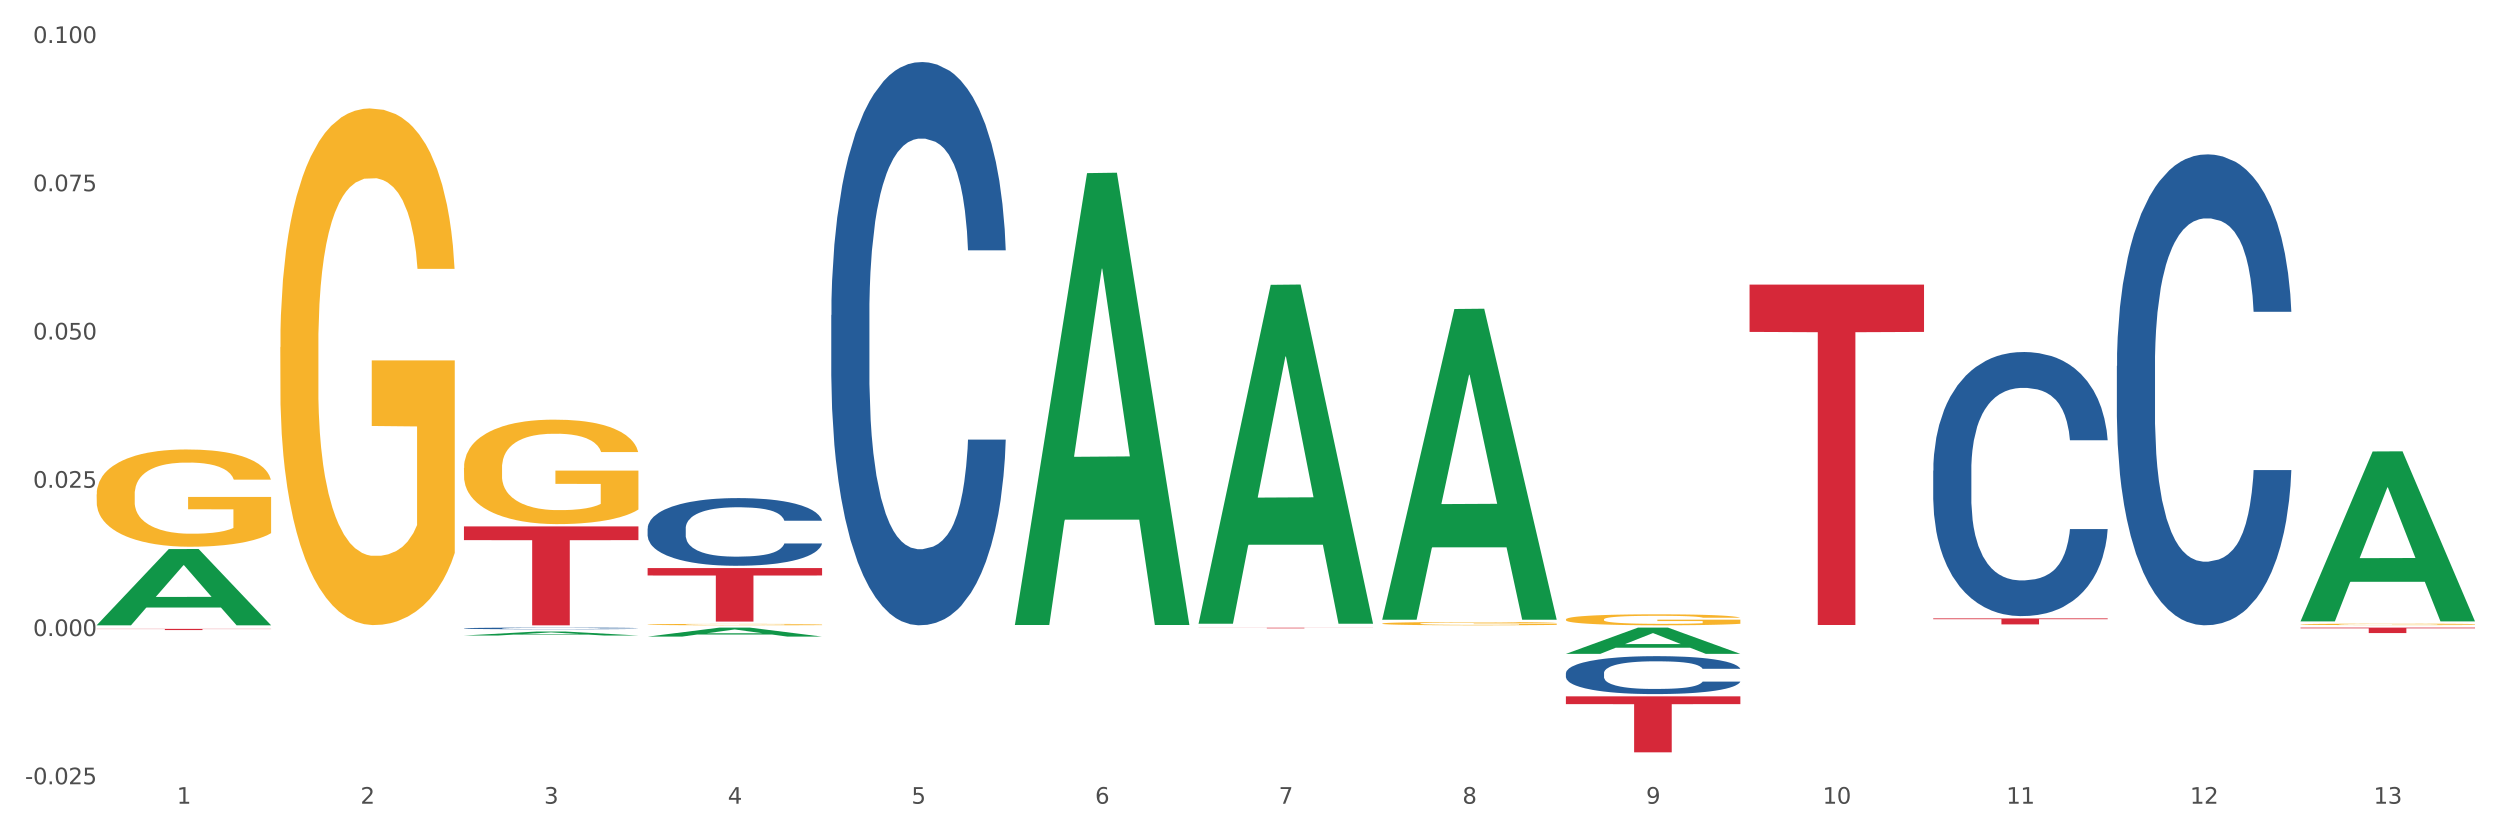 <?xml version="1.0" encoding="utf-8" standalone="no"?>
<!DOCTYPE svg PUBLIC "-//W3C//DTD SVG 1.1//EN"
  "http://www.w3.org/Graphics/SVG/1.1/DTD/svg11.dtd">
<svg xmlns:xlink="http://www.w3.org/1999/xlink" width="1080pt" height="360pt" viewBox="0 0 1080 360" xmlns="http://www.w3.org/2000/svg" version="1.1">
 <rect x="0" y="0" width="1080" height="360" fill="#333333" stroke="none"/>
 <defs>
  <style type="text/css">*{stroke-linejoin: round; stroke-linecap: butt}</style>
 </defs>
 <g id="figure_1">
  <g id="patch_1">
   <path d="M 0 360 
L 1080 360 
L 1080 0 
L 0 0 
z
" style="fill: #ffffff; stroke: #ffffff; stroke-linejoin: miter"/>
  </g>
  <g id="axes_1">
   <g id="matplotlib.axis_1">
    <g id="xtick_1">
     <g id="text_1">
      <!-- 1 -->
      <g style="fill: #4d4d4d" transform="translate(76.379 347.204) scale(0.096 -0.096)">
       <defs>
        <path id="DejaVuSans-31" d="M 794 531 
L 1825 531 
L 1825 4091 
L 703 3866 
L 703 4441 
L 1819 4666 
L 2450 4666 
L 2450 531 
L 3481 531 
L 3481 0 
L 794 0 
L 794 531 
z
" transform="scale(0.016)"/>
       </defs>
       <use xlink:href="#DejaVuSans-31"/>
      </g>
     </g>
    </g>
    <g id="xtick_2">
     <g id="text_2">
      <!-- 2 -->
      <g style="fill: #4d4d4d" transform="translate(155.719 347.204) scale(0.096 -0.096)">
       <defs>
        <path id="DejaVuSans-32" d="M 1228 531 
L 3431 531 
L 3431 0 
L 469 0 
L 469 531 
Q 828 903 1448 1529 
Q 2069 2156 2228 2338 
Q 2531 2678 2651 2914 
Q 2772 3150 2772 3378 
Q 2772 3750 2511 3984 
Q 2250 4219 1831 4219 
Q 1534 4219 1204 4116 
Q 875 4013 500 3803 
L 500 4441 
Q 881 4594 1212 4672 
Q 1544 4750 1819 4750 
Q 2544 4750 2975 4387 
Q 3406 4025 3406 3419 
Q 3406 3131 3298 2873 
Q 3191 2616 2906 2266 
Q 2828 2175 2409 1742 
Q 1991 1309 1228 531 
z
" transform="scale(0.016)"/>
       </defs>
       <use xlink:href="#DejaVuSans-32"/>
      </g>
     </g>
    </g>
    <g id="xtick_3">
     <g id="text_3">
      <!-- 3 -->
      <g style="fill: #4d4d4d" transform="translate(235.059 347.204) scale(0.096 -0.096)">
       <defs>
        <path id="DejaVuSans-33" d="M 2597 2516 
Q 3050 2419 3304 2112 
Q 3559 1806 3559 1356 
Q 3559 666 3084 287 
Q 2609 -91 1734 -91 
Q 1441 -91 1130 -33 
Q 819 25 488 141 
L 488 750 
Q 750 597 1062 519 
Q 1375 441 1716 441 
Q 2309 441 2620 675 
Q 2931 909 2931 1356 
Q 2931 1769 2642 2001 
Q 2353 2234 1838 2234 
L 1294 2234 
L 1294 2753 
L 1863 2753 
Q 2328 2753 2575 2939 
Q 2822 3125 2822 3475 
Q 2822 3834 2567 4026 
Q 2313 4219 1838 4219 
Q 1578 4219 1281 4162 
Q 984 4106 628 3988 
L 628 4550 
Q 988 4650 1302 4700 
Q 1616 4750 1894 4750 
Q 2613 4750 3031 4423 
Q 3450 4097 3450 3541 
Q 3450 3153 3228 2886 
Q 3006 2619 2597 2516 
z
" transform="scale(0.016)"/>
       </defs>
       <use xlink:href="#DejaVuSans-33"/>
      </g>
     </g>
    </g>
    <g id="xtick_4">
     <g id="text_4">
      <!-- 4 -->
      <g style="fill: #4d4d4d" transform="translate(314.399 347.204) scale(0.096 -0.096)">
       <defs>
        <path id="DejaVuSans-34" d="M 2419 4116 
L 825 1625 
L 2419 1625 
L 2419 4116 
z
M 2253 4666 
L 3047 4666 
L 3047 1625 
L 3713 1625 
L 3713 1100 
L 3047 1100 
L 3047 0 
L 2419 0 
L 2419 1100 
L 313 1100 
L 313 1709 
L 2253 4666 
z
" transform="scale(0.016)"/>
       </defs>
       <use xlink:href="#DejaVuSans-34"/>
      </g>
     </g>
    </g>
    <g id="xtick_5">
     <g id="text_5">
      <!-- 5 -->
      <g style="fill: #4d4d4d" transform="translate(393.739 347.204) scale(0.096 -0.096)">
       <defs>
        <path id="DejaVuSans-35" d="M 691 4666 
L 3169 4666 
L 3169 4134 
L 1269 4134 
L 1269 2991 
Q 1406 3038 1543 3061 
Q 1681 3084 1819 3084 
Q 2600 3084 3056 2656 
Q 3513 2228 3513 1497 
Q 3513 744 3044 326 
Q 2575 -91 1722 -91 
Q 1428 -91 1123 -41 
Q 819 9 494 109 
L 494 744 
Q 775 591 1075 516 
Q 1375 441 1709 441 
Q 2250 441 2565 725 
Q 2881 1009 2881 1497 
Q 2881 1984 2565 2268 
Q 2250 2553 1709 2553 
Q 1456 2553 1204 2497 
Q 953 2441 691 2322 
L 691 4666 
z
" transform="scale(0.016)"/>
       </defs>
       <use xlink:href="#DejaVuSans-35"/>
      </g>
     </g>
    </g>
    <g id="xtick_6">
     <g id="text_6">
      <!-- 6 -->
      <g style="fill: #4d4d4d" transform="translate(473.079 347.204) scale(0.096 -0.096)">
       <defs>
        <path id="DejaVuSans-36" d="M 2113 2584 
Q 1688 2584 1439 2293 
Q 1191 2003 1191 1497 
Q 1191 994 1439 701 
Q 1688 409 2113 409 
Q 2538 409 2786 701 
Q 3034 994 3034 1497 
Q 3034 2003 2786 2293 
Q 2538 2584 2113 2584 
z
M 3366 4563 
L 3366 3988 
Q 3128 4100 2886 4159 
Q 2644 4219 2406 4219 
Q 1781 4219 1451 3797 
Q 1122 3375 1075 2522 
Q 1259 2794 1537 2939 
Q 1816 3084 2150 3084 
Q 2853 3084 3261 2657 
Q 3669 2231 3669 1497 
Q 3669 778 3244 343 
Q 2819 -91 2113 -91 
Q 1303 -91 875 529 
Q 447 1150 447 2328 
Q 447 3434 972 4092 
Q 1497 4750 2381 4750 
Q 2619 4750 2861 4703 
Q 3103 4656 3366 4563 
z
" transform="scale(0.016)"/>
       </defs>
       <use xlink:href="#DejaVuSans-36"/>
      </g>
     </g>
    </g>
    <g id="xtick_7">
     <g id="text_7">
      <!-- 7 -->
      <g style="fill: #4d4d4d" transform="translate(552.419 347.204) scale(0.096 -0.096)">
       <defs>
        <path id="DejaVuSans-37" d="M 525 4666 
L 3525 4666 
L 3525 4397 
L 1831 0 
L 1172 0 
L 2766 4134 
L 525 4134 
L 525 4666 
z
" transform="scale(0.016)"/>
       </defs>
       <use xlink:href="#DejaVuSans-37"/>
      </g>
     </g>
    </g>
    <g id="xtick_8">
     <g id="text_8">
      <!-- 8 -->
      <g style="fill: #4d4d4d" transform="translate(631.759 347.204) scale(0.096 -0.096)">
       <defs>
        <path id="DejaVuSans-38" d="M 2034 2216 
Q 1584 2216 1326 1975 
Q 1069 1734 1069 1313 
Q 1069 891 1326 650 
Q 1584 409 2034 409 
Q 2484 409 2743 651 
Q 3003 894 3003 1313 
Q 3003 1734 2745 1975 
Q 2488 2216 2034 2216 
z
M 1403 2484 
Q 997 2584 770 2862 
Q 544 3141 544 3541 
Q 544 4100 942 4425 
Q 1341 4750 2034 4750 
Q 2731 4750 3128 4425 
Q 3525 4100 3525 3541 
Q 3525 3141 3298 2862 
Q 3072 2584 2669 2484 
Q 3125 2378 3379 2068 
Q 3634 1759 3634 1313 
Q 3634 634 3220 271 
Q 2806 -91 2034 -91 
Q 1263 -91 848 271 
Q 434 634 434 1313 
Q 434 1759 690 2068 
Q 947 2378 1403 2484 
z
M 1172 3481 
Q 1172 3119 1398 2916 
Q 1625 2713 2034 2713 
Q 2441 2713 2670 2916 
Q 2900 3119 2900 3481 
Q 2900 3844 2670 4047 
Q 2441 4250 2034 4250 
Q 1625 4250 1398 4047 
Q 1172 3844 1172 3481 
z
" transform="scale(0.016)"/>
       </defs>
       <use xlink:href="#DejaVuSans-38"/>
      </g>
     </g>
    </g>
    <g id="xtick_9">
     <g id="text_9">
      <!-- 9 -->
      <g style="fill: #4d4d4d" transform="translate(711.099 347.204) scale(0.096 -0.096)">
       <defs>
        <path id="DejaVuSans-39" d="M 703 97 
L 703 672 
Q 941 559 1184 500 
Q 1428 441 1663 441 
Q 2288 441 2617 861 
Q 2947 1281 2994 2138 
Q 2813 1869 2534 1725 
Q 2256 1581 1919 1581 
Q 1219 1581 811 2004 
Q 403 2428 403 3163 
Q 403 3881 828 4315 
Q 1253 4750 1959 4750 
Q 2769 4750 3195 4129 
Q 3622 3509 3622 2328 
Q 3622 1225 3098 567 
Q 2575 -91 1691 -91 
Q 1453 -91 1209 -44 
Q 966 3 703 97 
z
M 1959 2075 
Q 2384 2075 2632 2365 
Q 2881 2656 2881 3163 
Q 2881 3666 2632 3958 
Q 2384 4250 1959 4250 
Q 1534 4250 1286 3958 
Q 1038 3666 1038 3163 
Q 1038 2656 1286 2365 
Q 1534 2075 1959 2075 
z
" transform="scale(0.016)"/>
       </defs>
       <use xlink:href="#DejaVuSans-39"/>
      </g>
     </g>
    </g>
    <g id="xtick_10">
     <g id="text_10">
      <!-- 10 -->
      <g style="fill: #4d4d4d" transform="translate(787.385 347.204) scale(0.096 -0.096)">
       <defs>
        <path id="DejaVuSans-30" d="M 2034 4250 
Q 1547 4250 1301 3770 
Q 1056 3291 1056 2328 
Q 1056 1369 1301 889 
Q 1547 409 2034 409 
Q 2525 409 2770 889 
Q 3016 1369 3016 2328 
Q 3016 3291 2770 3770 
Q 2525 4250 2034 4250 
z
M 2034 4750 
Q 2819 4750 3233 4129 
Q 3647 3509 3647 2328 
Q 3647 1150 3233 529 
Q 2819 -91 2034 -91 
Q 1250 -91 836 529 
Q 422 1150 422 2328 
Q 422 3509 836 4129 
Q 1250 4750 2034 4750 
z
" transform="scale(0.016)"/>
       </defs>
       <use xlink:href="#DejaVuSans-31"/>
       <use xlink:href="#DejaVuSans-30" transform="translate(63.623 0)"/>
      </g>
     </g>
    </g>
    <g id="xtick_11">
     <g id="text_11">
      <!-- 11 -->
      <g style="fill: #4d4d4d" transform="translate(866.725 347.204) scale(0.096 -0.096)">
       <use xlink:href="#DejaVuSans-31"/>
       <use xlink:href="#DejaVuSans-31" transform="translate(63.623 0)"/>
      </g>
     </g>
    </g>
    <g id="xtick_12">
     <g id="text_12">
      <!-- 12 -->
      <g style="fill: #4d4d4d" transform="translate(946.065 347.204) scale(0.096 -0.096)">
       <use xlink:href="#DejaVuSans-31"/>
       <use xlink:href="#DejaVuSans-32" transform="translate(63.623 0)"/>
      </g>
     </g>
    </g>
    <g id="xtick_13">
     <g id="text_13">
      <!-- 13 -->
      <g style="fill: #4d4d4d" transform="translate(1025.405 347.204) scale(0.096 -0.096)">
       <use xlink:href="#DejaVuSans-31"/>
       <use xlink:href="#DejaVuSans-33" transform="translate(63.623 0)"/>
      </g>
     </g>
    </g>
    <g id="xtick_14"/>
    <g id="xtick_15"/>
    <g id="xtick_16"/>
    <g id="xtick_17"/>
    <g id="xtick_18"/>
    <g id="xtick_19"/>
    <g id="xtick_20"/>
    <g id="xtick_21"/>
    <g id="xtick_22"/>
    <g id="xtick_23"/>
    <g id="xtick_24"/>
    <g id="xtick_25"/>
   </g>
   <g id="matplotlib.axis_2">
    <g id="ytick_1">
     <g id="text_14">
      <!-- -0.025 -->
      <g style="fill: #4d4d4d" transform="translate(10.8 338.808) scale(0.096 -0.096)">
       <defs>
        <path id="DejaVuSans-2d" d="M 313 2009 
L 1997 2009 
L 1997 1497 
L 313 1497 
L 313 2009 
z
" transform="scale(0.016)"/>
        <path id="DejaVuSans-2e" d="M 684 794 
L 1344 794 
L 1344 0 
L 684 0 
L 684 794 
z
" transform="scale(0.016)"/>
       </defs>
       <use xlink:href="#DejaVuSans-2d"/>
       <use xlink:href="#DejaVuSans-30" transform="translate(36.084 0)"/>
       <use xlink:href="#DejaVuSans-2e" transform="translate(99.707 0)"/>
       <use xlink:href="#DejaVuSans-30" transform="translate(131.494 0)"/>
       <use xlink:href="#DejaVuSans-32" transform="translate(195.117 0)"/>
       <use xlink:href="#DejaVuSans-35" transform="translate(258.74 0)"/>
      </g>
     </g>
    </g>
    <g id="ytick_2">
     <g id="text_15">
      <!-- 0.000 -->
      <g style="fill: #4d4d4d" transform="translate(14.264 274.759) scale(0.096 -0.096)">
       <use xlink:href="#DejaVuSans-30"/>
       <use xlink:href="#DejaVuSans-2e" transform="translate(63.623 0)"/>
       <use xlink:href="#DejaVuSans-30" transform="translate(95.41 0)"/>
       <use xlink:href="#DejaVuSans-30" transform="translate(159.033 0)"/>
       <use xlink:href="#DejaVuSans-30" transform="translate(222.656 0)"/>
      </g>
     </g>
    </g>
    <g id="ytick_3">
     <g id="text_16">
      <!-- 0.025 -->
      <g style="fill: #4d4d4d" transform="translate(14.264 210.711) scale(0.096 -0.096)">
       <use xlink:href="#DejaVuSans-30"/>
       <use xlink:href="#DejaVuSans-2e" transform="translate(63.623 0)"/>
       <use xlink:href="#DejaVuSans-30" transform="translate(95.41 0)"/>
       <use xlink:href="#DejaVuSans-32" transform="translate(159.033 0)"/>
       <use xlink:href="#DejaVuSans-35" transform="translate(222.656 0)"/>
      </g>
     </g>
    </g>
    <g id="ytick_4">
     <g id="text_17">
      <!-- 0.050 -->
      <g style="fill: #4d4d4d" transform="translate(14.264 146.662) scale(0.096 -0.096)">
       <use xlink:href="#DejaVuSans-30"/>
       <use xlink:href="#DejaVuSans-2e" transform="translate(63.623 0)"/>
       <use xlink:href="#DejaVuSans-30" transform="translate(95.41 0)"/>
       <use xlink:href="#DejaVuSans-35" transform="translate(159.033 0)"/>
       <use xlink:href="#DejaVuSans-30" transform="translate(222.656 0)"/>
      </g>
     </g>
    </g>
    <g id="ytick_5">
     <g id="text_18">
      <!-- 0.075 -->
      <g style="fill: #4d4d4d" transform="translate(14.264 82.613) scale(0.096 -0.096)">
       <use xlink:href="#DejaVuSans-30"/>
       <use xlink:href="#DejaVuSans-2e" transform="translate(63.623 0)"/>
       <use xlink:href="#DejaVuSans-30" transform="translate(95.41 0)"/>
       <use xlink:href="#DejaVuSans-37" transform="translate(159.033 0)"/>
       <use xlink:href="#DejaVuSans-35" transform="translate(222.656 0)"/>
      </g>
     </g>
    </g>
    <g id="ytick_6">
     <g id="text_19">
      <!-- 0.100 -->
      <g style="fill: #4d4d4d" transform="translate(14.264 18.564) scale(0.096 -0.096)">
       <use xlink:href="#DejaVuSans-30"/>
       <use xlink:href="#DejaVuSans-2e" transform="translate(63.623 0)"/>
       <use xlink:href="#DejaVuSans-31" transform="translate(95.41 0)"/>
       <use xlink:href="#DejaVuSans-30" transform="translate(159.033 0)"/>
       <use xlink:href="#DejaVuSans-30" transform="translate(222.656 0)"/>
      </g>
     </g>
    </g>
    <g id="ytick_7"/>
    <g id="ytick_8"/>
    <g id="ytick_9"/>
    <g id="ytick_10"/>
    <g id="ytick_11"/>
   </g>
   <g id="PolyCollection_1">
    <path d="M 41.746 270.073 
L 41.824 270.042 
L 72.906 237.201 
L 85.805 237.17 
L 117.12 270.135 
L 102.2 270.135 
L 95.44 262.459 
L 63.348 262.459 
L 63.115 262.582 
L 56.588 270.135 
L 41.746 270.135 
L 41.746 270.073 
L 67.389 257.878 
L 91.399 257.847 
L 79.511 244.196 
L 79.355 244.134 
L 79.2 244.227 
L 67.311 257.847 
L 67.389 257.878 
L 41.746 270.073 
z
" clip-path="url(#pa55769b613)" style="fill: #109648"/>
    <path d="M 359.107 136.133 
L 359.196 135.911 
L 359.196 129.688 
L 359.463 121.244 
L 360.443 105.688 
L 361.69 93.91 
L 363.829 80.132 
L 364.987 74.354 
L 366.501 67.91 
L 369.62 57.465 
L 373.183 48.576 
L 375.678 43.687 
L 377.549 40.576 
L 381.736 35.02 
L 384.142 32.576 
L 386.637 30.576 
L 388.775 29.242 
L 392.339 27.687 
L 395.189 27.02 
L 398.486 26.798 
L 401.248 27.02 
L 404.901 27.909 
L 410.246 30.576 
L 412.295 32.131 
L 415.057 34.798 
L 417.908 38.354 
L 420.225 41.909 
L 422.898 47.02 
L 425.659 53.687 
L 428.332 62.132 
L 430.203 69.91 
L 431.718 78.132 
L 433.054 88.132 
L 434.034 99.021 
L 434.48 108.132 
L 418.176 108.132 
L 417.73 99.91 
L 416.839 91.021 
L 415.948 85.021 
L 414.968 80.132 
L 413.454 74.576 
L 412.117 71.021 
L 409.89 66.798 
L 407.841 64.132 
L 406.148 62.576 
L 404.099 61.243 
L 399.733 59.909 
L 396.615 59.909 
L 394.655 60.354 
L 392.249 61.465 
L 390.2 63.021 
L 387.795 65.687 
L 385.924 68.576 
L 384.053 72.354 
L 382.984 75.021 
L 381.38 79.91 
L 380.311 83.91 
L 378.885 90.799 
L 378.084 95.688 
L 376.658 108.355 
L 376.034 117.688 
L 375.767 124.133 
L 375.589 131.244 
L 375.589 165.911 
L 376.123 181.467 
L 376.569 188.134 
L 377.282 195.689 
L 378.618 205.467 
L 380.578 215.023 
L 382.627 221.912 
L 384.32 226.134 
L 385.924 229.245 
L 387.527 231.69 
L 389.488 233.912 
L 391.091 235.246 
L 393.497 236.579 
L 396.348 237.246 
L 398.575 237.246 
L 403.119 236.134 
L 405.168 235.023 
L 407.128 233.468 
L 409.266 231.023 
L 410.959 228.357 
L 411.939 226.357 
L 413.543 222.134 
L 414.79 217.69 
L 415.859 212.579 
L 416.572 208.134 
L 417.374 201.467 
L 417.997 193.912 
L 418.176 189.911 
L 434.48 189.911 
L 434.123 197.912 
L 433.5 205.69 
L 432.252 216.134 
L 431.272 222.134 
L 429.758 229.468 
L 428.154 235.69 
L 425.927 242.579 
L 423.878 247.69 
L 421.739 252.135 
L 419.423 256.135 
L 415.236 261.69 
L 413.721 263.246 
L 410.514 265.913 
L 408.019 267.468 
L 404.366 269.024 
L 400.624 269.913 
L 396.704 270.135 
L 393.229 269.691 
L 389.398 268.357 
L 386.993 267.024 
L 384.32 265.024 
L 381.202 261.913 
L 378.262 258.135 
L 375.5 253.69 
L 372.916 248.579 
L 370.511 242.801 
L 367.392 233.246 
L 365.076 223.912 
L 363.383 215.245 
L 362.225 207.912 
L 361.067 198.578 
L 360.443 192.134 
L 359.463 176.578 
L 359.107 162.133 
L 359.107 136.133 
z
" clip-path="url(#pa55769b613)" style="fill: #255c99"/>
    <path d="M 676.467 290.821 
L 676.556 290.806 
L 676.556 290.387 
L 676.823 289.818 
L 677.803 288.77 
L 679.051 287.977 
L 681.189 287.049 
L 682.347 286.659 
L 683.862 286.225 
L 686.98 285.522 
L 690.544 284.923 
L 693.038 284.594 
L 694.909 284.384 
L 699.097 284.01 
L 701.502 283.845 
L 703.997 283.71 
L 706.135 283.621 
L 709.699 283.516 
L 712.55 283.471 
L 715.846 283.456 
L 718.608 283.471 
L 722.261 283.531 
L 727.606 283.71 
L 729.656 283.815 
L 732.417 283.995 
L 735.268 284.234 
L 737.585 284.474 
L 740.258 284.818 
L 743.02 285.267 
L 745.692 285.836 
L 747.563 286.36 
L 749.078 286.914 
L 750.414 287.587 
L 751.394 288.321 
L 751.84 288.935 
L 735.536 288.935 
L 735.09 288.381 
L 734.199 287.782 
L 733.308 287.378 
L 732.328 287.049 
L 730.814 286.674 
L 729.477 286.435 
L 727.25 286.15 
L 725.201 285.971 
L 723.508 285.866 
L 721.459 285.776 
L 717.093 285.686 
L 713.975 285.686 
L 712.015 285.716 
L 709.61 285.791 
L 707.56 285.896 
L 705.155 286.076 
L 703.284 286.27 
L 701.413 286.525 
L 700.344 286.704 
L 698.74 287.034 
L 697.671 287.303 
L 696.246 287.767 
L 695.444 288.096 
L 694.018 288.95 
L 693.395 289.578 
L 693.127 290.012 
L 692.949 290.492 
L 692.949 292.827 
L 693.484 293.875 
L 693.929 294.324 
L 694.642 294.833 
L 695.978 295.491 
L 697.938 296.135 
L 699.987 296.599 
L 701.68 296.883 
L 703.284 297.093 
L 704.888 297.258 
L 706.848 297.407 
L 708.451 297.497 
L 710.857 297.587 
L 713.708 297.632 
L 715.935 297.632 
L 720.479 297.557 
L 722.528 297.482 
L 724.488 297.377 
L 726.626 297.213 
L 728.319 297.033 
L 729.299 296.898 
L 730.903 296.614 
L 732.15 296.315 
L 733.219 295.97 
L 733.932 295.671 
L 734.734 295.222 
L 735.358 294.713 
L 735.536 294.443 
L 751.84 294.443 
L 751.483 294.982 
L 750.86 295.506 
L 749.613 296.21 
L 748.632 296.614 
L 747.118 297.108 
L 745.514 297.527 
L 743.287 297.991 
L 741.238 298.335 
L 739.099 298.635 
L 736.783 298.904 
L 732.596 299.279 
L 731.081 299.383 
L 727.874 299.563 
L 725.379 299.668 
L 721.726 299.773 
L 717.984 299.832 
L 714.064 299.847 
L 710.59 299.817 
L 706.759 299.728 
L 704.353 299.638 
L 701.68 299.503 
L 698.562 299.294 
L 695.622 299.039 
L 692.86 298.74 
L 690.276 298.395 
L 687.871 298.006 
L 684.752 297.362 
L 682.436 296.734 
L 680.743 296.15 
L 679.585 295.656 
L 678.427 295.027 
L 677.803 294.593 
L 676.823 293.545 
L 676.467 292.572 
L 676.467 290.821 
z
" clip-path="url(#pa55769b613)" style="fill: #255c99"/>
    <path d="M 835.147 203.332 
L 835.236 203.228 
L 835.236 200.31 
L 835.503 196.351 
L 836.483 189.057 
L 837.731 183.535 
L 839.869 177.075 
L 841.027 174.366 
L 842.542 171.344 
L 845.66 166.447 
L 849.224 162.279 
L 851.718 159.987 
L 853.589 158.528 
L 857.777 155.923 
L 860.182 154.777 
L 862.677 153.839 
L 864.815 153.214 
L 868.379 152.485 
L 871.23 152.172 
L 874.526 152.068 
L 877.288 152.172 
L 880.941 152.589 
L 886.287 153.839 
L 888.336 154.569 
L 891.098 155.819 
L 893.949 157.486 
L 896.265 159.153 
L 898.938 161.55 
L 901.7 164.675 
L 904.372 168.635 
L 906.243 172.282 
L 907.758 176.137 
L 909.094 180.826 
L 910.074 185.931 
L 910.52 190.203 
L 894.216 190.203 
L 893.77 186.348 
L 892.879 182.18 
L 891.988 179.367 
L 891.008 177.075 
L 889.494 174.47 
L 888.157 172.803 
L 885.93 170.823 
L 883.881 169.573 
L 882.188 168.843 
L 880.139 168.218 
L 875.773 167.593 
L 872.655 167.593 
L 870.695 167.801 
L 868.29 168.322 
L 866.24 169.052 
L 863.835 170.302 
L 861.964 171.657 
L 860.093 173.428 
L 859.024 174.678 
L 857.42 176.971 
L 856.351 178.846 
L 854.926 182.076 
L 854.124 184.368 
L 852.698 190.308 
L 852.075 194.684 
L 851.807 197.705 
L 851.629 201.04 
L 851.629 217.294 
L 852.164 224.588 
L 852.609 227.714 
L 853.322 231.256 
L 854.658 235.841 
L 856.618 240.321 
L 858.668 243.551 
L 860.36 245.531 
L 861.964 246.99 
L 863.568 248.136 
L 865.528 249.178 
L 867.131 249.803 
L 869.537 250.428 
L 872.388 250.741 
L 874.615 250.741 
L 879.159 250.22 
L 881.208 249.699 
L 883.168 248.969 
L 885.306 247.823 
L 886.999 246.573 
L 887.979 245.635 
L 889.583 243.655 
L 890.83 241.572 
L 891.899 239.175 
L 892.612 237.091 
L 893.414 233.965 
L 894.038 230.423 
L 894.216 228.547 
L 910.52 228.547 
L 910.164 232.298 
L 909.54 235.945 
L 908.293 240.842 
L 907.313 243.655 
L 905.798 247.094 
L 904.194 250.011 
L 901.967 253.241 
L 899.918 255.638 
L 897.78 257.722 
L 895.463 259.597 
L 891.276 262.202 
L 889.761 262.932 
L 886.554 264.182 
L 884.059 264.911 
L 880.406 265.641 
L 876.664 266.057 
L 872.744 266.162 
L 869.27 265.953 
L 865.439 265.328 
L 863.033 264.703 
L 860.36 263.765 
L 857.242 262.306 
L 854.302 260.535 
L 851.54 258.451 
L 848.956 256.055 
L 846.551 253.346 
L 843.433 248.865 
L 841.116 244.489 
L 839.423 240.425 
L 838.265 236.987 
L 837.107 232.611 
L 836.483 229.589 
L 835.503 222.295 
L 835.147 215.523 
L 835.147 203.332 
z
" clip-path="url(#pa55769b613)" style="fill: #255c99"/>
    <path d="M 914.487 158.098 
L 914.576 157.912 
L 914.576 152.709 
L 914.843 145.649 
L 915.823 132.643 
L 917.071 122.796 
L 919.209 111.276 
L 920.367 106.445 
L 921.882 101.057 
L 925 92.324 
L 928.564 84.892 
L 931.058 80.805 
L 932.929 78.204 
L 937.117 73.559 
L 939.522 71.515 
L 942.017 69.843 
L 944.155 68.728 
L 947.719 67.427 
L 950.57 66.87 
L 953.866 66.684 
L 956.628 66.87 
L 960.281 67.613 
L 965.627 69.843 
L 967.676 71.143 
L 970.438 73.373 
L 973.289 76.346 
L 975.605 79.318 
L 978.278 83.592 
L 981.04 89.166 
L 983.713 96.226 
L 985.583 102.729 
L 987.098 109.604 
L 988.434 117.965 
L 989.414 127.069 
L 989.86 134.687 
L 973.556 134.687 
L 973.11 127.812 
L 972.219 120.38 
L 971.329 115.364 
L 970.349 111.276 
L 968.834 106.631 
L 967.498 103.658 
L 965.27 100.128 
L 963.221 97.898 
L 961.528 96.598 
L 959.479 95.483 
L 955.114 94.368 
L 951.995 94.368 
L 950.035 94.74 
L 947.63 95.669 
L 945.581 96.969 
L 943.175 99.199 
L 941.304 101.614 
L 939.433 104.773 
L 938.364 107.003 
L 936.76 111.09 
L 935.691 114.435 
L 934.266 120.194 
L 933.464 124.282 
L 932.038 134.873 
L 931.415 142.676 
L 931.147 148.064 
L 930.969 154.01 
L 930.969 182.995 
L 931.504 196.001 
L 931.949 201.575 
L 932.662 207.892 
L 933.998 216.067 
L 935.958 224.057 
L 938.008 229.816 
L 939.7 233.347 
L 941.304 235.948 
L 942.908 237.992 
L 944.868 239.85 
L 946.471 240.964 
L 948.877 242.079 
L 951.728 242.637 
L 953.955 242.637 
L 958.499 241.708 
L 960.548 240.779 
L 962.508 239.478 
L 964.647 237.434 
L 966.339 235.205 
L 967.319 233.532 
L 968.923 230.002 
L 970.17 226.286 
L 971.239 222.013 
L 971.952 218.297 
L 972.754 212.723 
L 973.378 206.406 
L 973.556 203.061 
L 989.86 203.061 
L 989.504 209.75 
L 988.88 216.253 
L 987.633 224.986 
L 986.653 230.002 
L 985.138 236.134 
L 983.534 241.336 
L 981.307 247.096 
L 979.258 251.369 
L 977.12 255.085 
L 974.803 258.43 
L 970.616 263.075 
L 969.101 264.375 
L 965.894 266.605 
L 963.399 267.905 
L 959.746 269.206 
L 956.004 269.949 
L 952.084 270.135 
L 948.61 269.763 
L 944.779 268.649 
L 942.373 267.534 
L 939.7 265.862 
L 936.582 263.26 
L 933.642 260.102 
L 930.88 256.386 
L 928.296 252.112 
L 925.891 247.282 
L 922.773 239.292 
L 920.456 231.489 
L 918.763 224.242 
L 917.605 218.111 
L 916.447 210.307 
L 915.823 204.919 
L 914.843 191.913 
L 914.487 179.836 
L 914.487 158.098 
z
" clip-path="url(#pa55769b613)" style="fill: #255c99"/>
    <path d="M 41.746 213.589 
L 41.835 213.551 
L 41.835 212.169 
L 42.013 210.98 
L 42.903 208.101 
L 44.238 205.722 
L 45.217 204.456 
L 46.196 203.419 
L 47.353 202.383 
L 48.777 201.309 
L 51.357 199.735 
L 52.959 198.929 
L 54.917 198.085 
L 58.476 196.857 
L 61.057 196.166 
L 63.727 195.591 
L 68.087 194.9 
L 70.935 194.593 
L 73.96 194.363 
L 77.609 194.209 
L 80.367 194.171 
L 86.419 194.286 
L 91.58 194.631 
L 94.072 194.9 
L 97.275 195.361 
L 98.966 195.668 
L 101.725 196.282 
L 104.572 197.087 
L 106.53 197.778 
L 109.467 199.083 
L 111.691 200.388 
L 113.738 202 
L 114.806 203.112 
L 115.607 204.149 
L 116.319 205.338 
L 117.031 207.219 
L 101.013 207.219 
L 100.39 205.876 
L 99.411 204.609 
L 97.987 203.381 
L 96.741 202.614 
L 94.606 201.654 
L 92.648 201.04 
L 90.601 200.58 
L 88.109 200.196 
L 86.152 200.004 
L 83.393 199.851 
L 77.965 199.889 
L 74.316 200.196 
L 71.825 200.58 
L 70.223 200.925 
L 68.799 201.309 
L 67.197 201.846 
L 65.328 202.652 
L 63.994 203.381 
L 62.659 204.302 
L 61.591 205.223 
L 60.612 206.298 
L 59.811 207.449 
L 59.188 208.639 
L 58.654 210.097 
L 58.209 212.515 
L 58.209 217.772 
L 58.387 218.962 
L 58.832 220.535 
L 59.366 221.725 
L 60.256 223.145 
L 61.057 224.104 
L 62.57 225.486 
L 64.261 226.637 
L 65.595 227.366 
L 66.93 227.98 
L 69.244 228.824 
L 71.825 229.515 
L 74.049 229.937 
L 77.075 230.321 
L 79.122 230.475 
L 80.901 230.551 
L 85.262 230.551 
L 88.376 230.436 
L 91.847 230.168 
L 94.517 229.822 
L 96.741 229.4 
L 99.233 228.709 
L 100.835 228.057 
L 100.835 220.036 
L 81.257 219.998 
L 81.257 214.664 
L 117.12 214.664 
L 117.12 230.321 
L 115.607 231.127 
L 113.916 231.856 
L 112.136 232.509 
L 109.467 233.314 
L 106.263 234.082 
L 103.415 234.619 
L 100.39 235.08 
L 96.83 235.502 
L 92.203 235.886 
L 89.355 236.039 
L 85.796 236.154 
L 81.613 236.193 
L 77.965 236.116 
L 74.405 235.924 
L 70.668 235.579 
L 67.019 235.08 
L 64.261 234.581 
L 61.502 233.967 
L 58.565 233.161 
L 56.252 232.393 
L 54.472 231.703 
L 52.514 230.82 
L 50.378 229.669 
L 48.777 228.633 
L 47.353 227.558 
L 45.84 226.177 
L 44.772 224.987 
L 43.704 223.49 
L 43.081 222.377 
L 42.369 220.65 
L 41.835 218.233 
L 41.746 213.589 
z
" clip-path="url(#pa55769b613)" style="fill: #f7b32b"/>
    <path d="M 121.087 149.977 
L 121.176 149.773 
L 121.176 142.434 
L 121.354 136.115 
L 122.243 120.826 
L 123.578 108.188 
L 124.557 101.461 
L 125.536 95.957 
L 126.693 90.453 
L 128.117 84.745 
L 130.697 76.387 
L 132.299 72.106 
L 134.257 67.622 
L 137.816 61.099 
L 140.397 57.429 
L 143.067 54.372 
L 147.427 50.702 
L 150.275 49.072 
L 153.3 47.848 
L 156.949 47.033 
L 159.707 46.829 
L 165.759 47.441 
L 170.92 49.275 
L 173.412 50.702 
L 176.615 53.149 
L 178.306 54.779 
L 181.065 58.041 
L 183.912 62.322 
L 185.87 65.991 
L 188.807 72.922 
L 191.031 79.853 
L 193.078 88.414 
L 194.146 94.326 
L 194.947 99.83 
L 195.659 106.149 
L 196.371 116.138 
L 180.353 116.138 
L 179.73 109.003 
L 178.751 102.276 
L 177.327 95.753 
L 176.081 91.676 
L 173.946 86.58 
L 171.988 83.318 
L 169.941 80.872 
L 167.449 78.833 
L 165.492 77.814 
L 162.733 76.999 
L 157.305 77.203 
L 153.656 78.833 
L 151.165 80.872 
L 149.563 82.707 
L 148.139 84.745 
L 146.537 87.599 
L 144.668 91.88 
L 143.334 95.753 
L 141.999 100.645 
L 140.931 105.538 
L 139.952 111.245 
L 139.151 117.361 
L 138.528 123.68 
L 137.994 131.426 
L 137.549 144.269 
L 137.549 172.196 
L 137.727 178.515 
L 138.172 186.873 
L 138.706 193.193 
L 139.596 200.735 
L 140.397 205.831 
L 141.91 213.17 
L 143.601 219.285 
L 144.935 223.158 
L 146.27 226.42 
L 148.584 230.905 
L 151.165 234.574 
L 153.389 236.816 
L 156.415 238.855 
L 158.462 239.67 
L 160.241 240.078 
L 164.602 240.078 
L 167.716 239.466 
L 171.187 238.039 
L 173.857 236.205 
L 176.081 233.962 
L 178.573 230.293 
L 180.175 226.828 
L 180.175 184.223 
L 160.597 184.019 
L 160.597 155.684 
L 196.46 155.684 
L 196.46 238.855 
L 194.947 243.135 
L 193.256 247.009 
L 191.476 250.474 
L 188.807 254.755 
L 185.603 258.832 
L 182.755 261.686 
L 179.73 264.132 
L 176.17 266.374 
L 171.543 268.413 
L 168.695 269.228 
L 165.136 269.84 
L 160.953 270.043 
L 157.305 269.636 
L 153.745 268.617 
L 150.008 266.782 
L 146.359 264.132 
L 143.601 261.482 
L 140.842 258.22 
L 137.905 253.939 
L 135.592 249.862 
L 133.812 246.193 
L 131.854 241.505 
L 129.718 235.389 
L 128.117 229.885 
L 126.693 224.178 
L 125.18 216.839 
L 124.112 210.52 
L 123.044 202.57 
L 122.421 196.658 
L 121.709 187.485 
L 121.176 174.642 
L 121.087 149.977 
z
" clip-path="url(#pa55769b613)" style="fill: #f7b32b"/>
    <path d="M 200.427 202.141 
L 200.516 202.1 
L 200.516 200.616 
L 200.694 199.338 
L 201.583 196.246 
L 202.918 193.691 
L 203.897 192.33 
L 204.876 191.217 
L 206.033 190.104 
L 207.457 188.95 
L 210.037 187.26 
L 211.639 186.395 
L 213.597 185.488 
L 217.156 184.169 
L 219.737 183.427 
L 222.407 182.808 
L 226.767 182.066 
L 229.615 181.737 
L 232.64 181.489 
L 236.289 181.325 
L 239.047 181.283 
L 245.099 181.407 
L 250.26 181.778 
L 252.752 182.066 
L 255.955 182.561 
L 257.646 182.891 
L 260.405 183.55 
L 263.252 184.416 
L 265.21 185.158 
L 268.147 186.56 
L 270.371 187.961 
L 272.418 189.692 
L 273.486 190.888 
L 274.287 192.001 
L 274.999 193.278 
L 275.711 195.298 
L 259.693 195.298 
L 259.07 193.856 
L 258.091 192.495 
L 256.667 191.176 
L 255.421 190.352 
L 253.286 189.321 
L 251.328 188.662 
L 249.281 188.167 
L 246.789 187.755 
L 244.832 187.549 
L 242.073 187.384 
L 236.645 187.425 
L 232.996 187.755 
L 230.505 188.167 
L 228.903 188.538 
L 227.479 188.95 
L 225.877 189.527 
L 224.008 190.393 
L 222.674 191.176 
L 221.339 192.166 
L 220.271 193.155 
L 219.292 194.309 
L 218.491 195.546 
L 217.868 196.823 
L 217.334 198.39 
L 216.889 200.987 
L 216.889 206.634 
L 217.067 207.912 
L 217.512 209.602 
L 218.046 210.88 
L 218.936 212.405 
L 219.737 213.435 
L 221.25 214.919 
L 222.941 216.156 
L 224.275 216.939 
L 225.61 217.599 
L 227.924 218.505 
L 230.505 219.247 
L 232.729 219.701 
L 235.755 220.113 
L 237.802 220.278 
L 239.581 220.36 
L 243.942 220.36 
L 247.056 220.237 
L 250.527 219.948 
L 253.197 219.577 
L 255.421 219.124 
L 257.913 218.382 
L 259.515 217.681 
L 259.515 209.066 
L 239.937 209.025 
L 239.937 203.295 
L 275.8 203.295 
L 275.8 220.113 
L 274.287 220.979 
L 272.596 221.762 
L 270.816 222.463 
L 268.147 223.328 
L 264.943 224.153 
L 262.095 224.73 
L 259.07 225.224 
L 255.51 225.678 
L 250.883 226.09 
L 248.035 226.255 
L 244.476 226.379 
L 240.293 226.42 
L 236.645 226.337 
L 233.085 226.131 
L 229.348 225.76 
L 225.699 225.224 
L 222.941 224.689 
L 220.182 224.029 
L 217.245 223.163 
L 214.932 222.339 
L 213.152 221.597 
L 211.194 220.649 
L 209.058 219.412 
L 207.457 218.299 
L 206.033 217.145 
L 204.52 215.661 
L 203.452 214.383 
L 202.384 212.776 
L 201.761 211.58 
L 201.049 209.725 
L 200.516 207.129 
L 200.427 202.141 
z
" clip-path="url(#pa55769b613)" style="fill: #f7b32b"/>
    <path d="M 279.767 269.801 
L 279.856 269.801 
L 279.856 269.781 
L 280.034 269.763 
L 280.923 269.72 
L 282.258 269.685 
L 283.237 269.667 
L 284.216 269.651 
L 285.373 269.636 
L 286.797 269.62 
L 289.377 269.597 
L 290.979 269.585 
L 292.937 269.573 
L 296.496 269.555 
L 299.077 269.544 
L 301.747 269.536 
L 306.107 269.526 
L 308.955 269.521 
L 311.98 269.518 
L 315.629 269.516 
L 318.388 269.515 
L 324.439 269.517 
L 329.6 269.522 
L 332.092 269.526 
L 335.295 269.533 
L 336.986 269.537 
L 339.745 269.546 
L 342.592 269.558 
L 344.55 269.568 
L 347.487 269.587 
L 349.711 269.607 
L 351.758 269.63 
L 352.826 269.647 
L 353.627 269.662 
L 354.339 269.68 
L 355.051 269.707 
L 339.033 269.707 
L 338.41 269.688 
L 337.431 269.669 
L 336.007 269.651 
L 334.761 269.64 
L 332.626 269.625 
L 330.668 269.616 
L 328.621 269.61 
L 326.129 269.604 
L 324.172 269.601 
L 321.413 269.599 
L 315.985 269.599 
L 312.336 269.604 
L 309.845 269.61 
L 308.243 269.615 
L 306.819 269.62 
L 305.217 269.628 
L 303.348 269.64 
L 302.014 269.651 
L 300.679 269.664 
L 299.611 269.678 
L 298.632 269.694 
L 297.831 269.711 
L 297.208 269.728 
L 296.674 269.75 
L 296.229 269.786 
L 296.229 269.863 
L 296.407 269.881 
L 296.852 269.904 
L 297.386 269.922 
L 298.276 269.942 
L 299.077 269.957 
L 300.59 269.977 
L 302.281 269.994 
L 303.615 270.005 
L 304.95 270.014 
L 307.264 270.026 
L 309.845 270.036 
L 312.069 270.043 
L 315.095 270.048 
L 317.142 270.051 
L 318.921 270.052 
L 323.282 270.052 
L 326.396 270.05 
L 329.867 270.046 
L 332.537 270.041 
L 334.761 270.035 
L 337.253 270.025 
L 338.855 270.015 
L 338.855 269.897 
L 319.277 269.896 
L 319.277 269.817 
L 355.14 269.817 
L 355.14 270.048 
L 353.627 270.06 
L 351.936 270.071 
L 350.156 270.081 
L 347.487 270.093 
L 344.283 270.104 
L 341.435 270.112 
L 338.41 270.119 
L 334.85 270.125 
L 330.223 270.13 
L 327.375 270.133 
L 323.816 270.134 
L 319.633 270.135 
L 315.985 270.134 
L 312.425 270.131 
L 308.688 270.126 
L 305.039 270.119 
L 302.281 270.111 
L 299.522 270.102 
L 296.585 270.09 
L 294.272 270.079 
L 292.492 270.069 
L 290.534 270.056 
L 288.398 270.039 
L 286.797 270.023 
L 285.373 270.008 
L 283.86 269.987 
L 282.792 269.97 
L 281.724 269.948 
L 281.101 269.931 
L 280.39 269.906 
L 279.856 269.87 
L 279.767 269.801 
z
" clip-path="url(#pa55769b613)" style="fill: #f7b32b"/>
    <path d="M 279.767 228.315 
L 279.856 228.288 
L 279.856 227.54 
L 280.123 226.525 
L 281.103 224.655 
L 282.35 223.239 
L 284.489 221.583 
L 285.647 220.889 
L 287.161 220.114 
L 290.28 218.859 
L 293.843 217.79 
L 296.338 217.203 
L 298.209 216.829 
L 302.396 216.161 
L 304.802 215.867 
L 307.296 215.627 
L 309.435 215.467 
L 312.998 215.28 
L 315.849 215.199 
L 319.146 215.173 
L 321.908 215.199 
L 325.561 215.306 
L 330.906 215.627 
L 332.955 215.814 
L 335.717 216.134 
L 338.568 216.562 
L 340.885 216.989 
L 343.558 217.603 
L 346.319 218.405 
L 348.992 219.42 
L 350.863 220.355 
L 352.378 221.343 
L 353.714 222.545 
L 354.694 223.854 
L 355.14 224.949 
L 338.836 224.949 
L 338.39 223.961 
L 337.499 222.892 
L 336.608 222.171 
L 335.628 221.583 
L 334.114 220.916 
L 332.777 220.488 
L 330.55 219.981 
L 328.501 219.66 
L 326.808 219.473 
L 324.759 219.313 
L 320.393 219.153 
L 317.275 219.153 
L 315.315 219.206 
L 312.909 219.34 
L 310.86 219.527 
L 308.455 219.847 
L 306.584 220.194 
L 304.713 220.648 
L 303.644 220.969 
L 302.04 221.557 
L 300.971 222.037 
L 299.545 222.865 
L 298.744 223.453 
L 297.318 224.976 
L 296.694 226.098 
L 296.427 226.872 
L 296.249 227.727 
L 296.249 231.894 
L 296.783 233.764 
L 297.229 234.565 
L 297.942 235.473 
L 299.278 236.648 
L 301.238 237.797 
L 303.287 238.625 
L 304.98 239.133 
L 306.584 239.506 
L 308.187 239.8 
L 310.147 240.067 
L 311.751 240.228 
L 314.157 240.388 
L 317.008 240.468 
L 319.235 240.468 
L 323.779 240.335 
L 325.828 240.201 
L 327.788 240.014 
L 329.926 239.72 
L 331.619 239.4 
L 332.599 239.159 
L 334.203 238.652 
L 335.45 238.118 
L 336.519 237.503 
L 337.232 236.969 
L 338.034 236.168 
L 338.657 235.259 
L 338.836 234.779 
L 355.14 234.779 
L 354.783 235.74 
L 354.16 236.675 
L 352.912 237.931 
L 351.932 238.652 
L 350.418 239.533 
L 348.814 240.281 
L 346.587 241.109 
L 344.538 241.724 
L 342.399 242.258 
L 340.083 242.739 
L 335.895 243.406 
L 334.381 243.593 
L 331.174 243.914 
L 328.679 244.101 
L 325.026 244.288 
L 321.284 244.395 
L 317.364 244.421 
L 313.889 244.368 
L 310.058 244.208 
L 307.653 244.047 
L 304.98 243.807 
L 301.862 243.433 
L 298.922 242.979 
L 296.16 242.445 
L 293.576 241.83 
L 291.171 241.136 
L 288.052 239.987 
L 285.736 238.865 
L 284.043 237.824 
L 282.885 236.942 
L 281.727 235.82 
L 281.103 235.046 
L 280.123 233.176 
L 279.767 231.44 
L 279.767 228.315 
z
" clip-path="url(#pa55769b613)" style="fill: #255c99"/>
    <path d="M 597.127 269.365 
L 597.216 269.364 
L 597.216 269.317 
L 597.394 269.276 
L 598.284 269.178 
L 599.618 269.097 
L 600.597 269.054 
L 601.576 269.019 
L 602.733 268.984 
L 604.157 268.947 
L 606.737 268.893 
L 608.339 268.866 
L 610.297 268.837 
L 613.857 268.795 
L 616.437 268.772 
L 619.107 268.752 
L 623.467 268.729 
L 626.315 268.718 
L 629.341 268.71 
L 632.989 268.705 
L 635.748 268.704 
L 641.799 268.708 
L 646.96 268.72 
L 649.452 268.729 
L 652.655 268.744 
L 654.346 268.755 
L 657.105 268.776 
L 659.952 268.803 
L 661.91 268.827 
L 664.847 268.871 
L 667.072 268.916 
L 669.118 268.97 
L 670.186 269.008 
L 670.987 269.044 
L 671.699 269.084 
L 672.411 269.148 
L 656.393 269.148 
L 655.77 269.102 
L 654.791 269.059 
L 653.367 269.018 
L 652.122 268.991 
L 649.986 268.959 
L 648.028 268.938 
L 645.981 268.922 
L 643.49 268.909 
L 641.532 268.903 
L 638.773 268.897 
L 633.345 268.899 
L 629.696 268.909 
L 627.205 268.922 
L 625.603 268.934 
L 624.179 268.947 
L 622.577 268.965 
L 620.709 268.993 
L 619.374 269.018 
L 618.039 269.049 
L 616.971 269.08 
L 615.992 269.117 
L 615.191 269.156 
L 614.568 269.197 
L 614.035 269.246 
L 613.59 269.329 
L 613.59 269.508 
L 613.768 269.548 
L 614.213 269.602 
L 614.746 269.642 
L 615.636 269.691 
L 616.437 269.723 
L 617.95 269.77 
L 619.641 269.81 
L 620.976 269.834 
L 622.31 269.855 
L 624.624 269.884 
L 627.205 269.908 
L 629.429 269.922 
L 632.455 269.935 
L 634.502 269.94 
L 636.282 269.943 
L 640.642 269.943 
L 643.757 269.939 
L 647.227 269.93 
L 649.897 269.918 
L 652.122 269.904 
L 654.613 269.88 
L 656.215 269.858 
L 656.215 269.585 
L 636.638 269.583 
L 636.638 269.402 
L 672.5 269.402 
L 672.5 269.935 
L 670.987 269.962 
L 669.296 269.987 
L 667.516 270.01 
L 664.847 270.037 
L 661.643 270.063 
L 658.796 270.081 
L 655.77 270.097 
L 652.21 270.111 
L 647.583 270.125 
L 644.735 270.13 
L 641.176 270.134 
L 636.994 270.135 
L 633.345 270.132 
L 629.785 270.126 
L 626.048 270.114 
L 622.399 270.097 
L 619.641 270.08 
L 616.882 270.059 
L 613.946 270.032 
L 611.632 270.006 
L 609.852 269.982 
L 607.894 269.952 
L 605.759 269.913 
L 604.157 269.878 
L 602.733 269.841 
L 601.22 269.794 
L 600.152 269.753 
L 599.085 269.702 
L 598.462 269.664 
L 597.75 269.606 
L 597.216 269.523 
L 597.127 269.365 
z
" clip-path="url(#pa55769b613)" style="fill: #f7b32b"/>
    <path d="M 41.746 271.67 
L 117.12 271.67 
L 117.12 271.744 
L 87.47 271.744 
L 87.47 272.199 
L 71.217 272.199 
L 71.217 271.744 
L 41.746 271.744 
L 41.746 271.671 
L 41.746 271.67 
z
" clip-path="url(#pa55769b613)" style="fill: #d62839"/>
    <path d="M 200.427 227.397 
L 275.8 227.397 
L 275.8 233.336 
L 246.151 233.376 
L 246.151 270.135 
L 229.897 270.135 
L 229.897 233.376 
L 200.427 233.336 
L 200.427 227.437 
L 200.427 227.397 
z
" clip-path="url(#pa55769b613)" style="fill: #d62839"/>
    <path d="M 279.767 245.399 
L 355.14 245.399 
L 355.14 248.614 
L 325.491 248.636 
L 325.491 268.538 
L 309.237 268.538 
L 309.237 248.636 
L 279.767 248.614 
L 279.767 245.42 
L 279.767 245.399 
z
" clip-path="url(#pa55769b613)" style="fill: #d62839"/>
    <path d="M 517.787 271.177 
L 593.16 271.177 
L 593.16 271.214 
L 563.511 271.214 
L 563.511 271.443 
L 547.257 271.443 
L 547.257 271.214 
L 517.787 271.214 
L 517.787 271.177 
L 517.787 271.177 
z
" clip-path="url(#pa55769b613)" style="fill: #d62839"/>
    <path d="M 676.467 300.825 
L 751.84 300.825 
L 751.84 304.184 
L 722.191 304.207 
L 722.191 324.999 
L 705.937 324.999 
L 705.937 304.207 
L 676.467 304.184 
L 676.467 300.847 
L 676.467 300.825 
z
" clip-path="url(#pa55769b613)" style="fill: #d62839"/>
    <path d="M 755.807 122.943 
L 831.18 122.943 
L 831.18 143.38 
L 801.531 143.518 
L 801.531 270.009 
L 785.277 270.009 
L 785.277 143.518 
L 755.807 143.38 
L 755.807 123.081 
L 755.807 122.943 
z
" clip-path="url(#pa55769b613)" style="fill: #d62839"/>
    <path d="M 835.147 267.139 
L 910.52 267.139 
L 910.52 267.501 
L 880.871 267.504 
L 880.871 269.747 
L 864.617 269.747 
L 864.617 267.504 
L 835.147 267.501 
L 835.147 267.141 
L 835.147 267.139 
z
" clip-path="url(#pa55769b613)" style="fill: #d62839"/>
    <path d="M 993.827 271.112 
L 1069.2 271.112 
L 1069.2 271.444 
L 1039.551 271.446 
L 1039.551 273.499 
L 1023.297 273.499 
L 1023.297 271.446 
L 993.827 271.444 
L 993.827 271.114 
L 993.827 271.112 
z
" clip-path="url(#pa55769b613)" style="fill: #d62839"/>
    <path d="M 993.827 269.722 
L 993.916 269.721 
L 993.916 269.7 
L 994.094 269.682 
L 994.984 269.638 
L 996.319 269.602 
L 997.298 269.582 
L 998.276 269.567 
L 999.433 269.551 
L 1000.857 269.534 
L 1003.438 269.51 
L 1005.039 269.498 
L 1006.997 269.485 
L 1010.557 269.466 
L 1013.137 269.456 
L 1015.807 269.447 
L 1020.167 269.437 
L 1023.015 269.432 
L 1026.041 269.428 
L 1029.689 269.426 
L 1032.448 269.425 
L 1038.499 269.427 
L 1043.66 269.432 
L 1046.152 269.437 
L 1049.356 269.444 
L 1051.046 269.448 
L 1053.805 269.458 
L 1056.653 269.47 
L 1058.61 269.481 
L 1061.547 269.5 
L 1063.772 269.52 
L 1065.818 269.545 
L 1066.886 269.562 
L 1067.687 269.578 
L 1068.399 269.596 
L 1069.111 269.625 
L 1053.093 269.625 
L 1052.47 269.604 
L 1051.491 269.585 
L 1050.068 269.566 
L 1048.822 269.554 
L 1046.686 269.54 
L 1044.728 269.53 
L 1042.682 269.523 
L 1040.19 269.517 
L 1038.232 269.515 
L 1035.473 269.512 
L 1030.045 269.513 
L 1026.397 269.517 
L 1023.905 269.523 
L 1022.303 269.529 
L 1020.879 269.534 
L 1019.278 269.543 
L 1017.409 269.555 
L 1016.074 269.566 
L 1014.739 269.58 
L 1013.671 269.594 
L 1012.692 269.611 
L 1011.892 269.628 
L 1011.269 269.646 
L 1010.735 269.669 
L 1010.29 269.706 
L 1010.29 269.786 
L 1010.468 269.804 
L 1010.913 269.828 
L 1011.447 269.846 
L 1012.337 269.868 
L 1013.137 269.882 
L 1014.65 269.904 
L 1016.341 269.921 
L 1017.676 269.932 
L 1019.011 269.942 
L 1021.324 269.955 
L 1023.905 269.965 
L 1026.13 269.972 
L 1029.155 269.977 
L 1031.202 269.98 
L 1032.982 269.981 
L 1037.342 269.981 
L 1040.457 269.979 
L 1043.927 269.975 
L 1046.597 269.97 
L 1048.822 269.963 
L 1051.313 269.953 
L 1052.915 269.943 
L 1052.915 269.82 
L 1033.338 269.82 
L 1033.338 269.738 
L 1069.2 269.738 
L 1069.2 269.977 
L 1067.687 269.99 
L 1065.996 270.001 
L 1064.217 270.011 
L 1061.547 270.023 
L 1058.343 270.035 
L 1055.496 270.043 
L 1052.47 270.05 
L 1048.911 270.056 
L 1044.283 270.062 
L 1041.436 270.065 
L 1037.876 270.066 
L 1033.694 270.067 
L 1030.045 270.066 
L 1026.486 270.063 
L 1022.748 270.058 
L 1019.1 270.05 
L 1016.341 270.042 
L 1013.582 270.033 
L 1010.646 270.021 
L 1008.332 270.009 
L 1006.552 269.998 
L 1004.595 269.985 
L 1002.459 269.967 
L 1000.857 269.952 
L 999.433 269.935 
L 997.92 269.914 
L 996.853 269.896 
L 995.785 269.873 
L 995.162 269.856 
L 994.45 269.83 
L 993.916 269.793 
L 993.827 269.722 
z
" clip-path="url(#pa55769b613)" style="fill: #f7b32b"/>
    <path d="M 200.427 271.446 
L 200.516 271.446 
L 200.516 271.427 
L 200.783 271.401 
L 201.763 271.353 
L 203.01 271.317 
L 205.149 271.275 
L 206.307 271.258 
L 207.821 271.238 
L 210.94 271.206 
L 214.503 271.179 
L 216.998 271.164 
L 218.869 271.154 
L 223.056 271.137 
L 225.462 271.13 
L 227.956 271.124 
L 230.095 271.12 
L 233.658 271.115 
L 236.509 271.113 
L 239.806 271.112 
L 242.568 271.113 
L 246.221 271.116 
L 251.566 271.124 
L 253.615 271.129 
L 256.377 271.137 
L 259.228 271.148 
L 261.545 271.158 
L 264.217 271.174 
L 266.979 271.194 
L 269.652 271.22 
L 271.523 271.244 
L 273.038 271.269 
L 274.374 271.3 
L 275.354 271.333 
L 275.8 271.361 
L 259.496 271.361 
L 259.05 271.336 
L 258.159 271.309 
L 257.268 271.29 
L 256.288 271.275 
L 254.774 271.258 
L 253.437 271.247 
L 251.21 271.235 
L 249.161 271.226 
L 247.468 271.222 
L 245.419 271.218 
L 241.053 271.213 
L 237.935 271.213 
L 235.975 271.215 
L 233.569 271.218 
L 231.52 271.223 
L 229.115 271.231 
L 227.244 271.24 
L 225.373 271.251 
L 224.304 271.26 
L 222.7 271.275 
L 221.631 271.287 
L 220.205 271.308 
L 219.403 271.323 
L 217.978 271.362 
L 217.354 271.39 
L 217.087 271.41 
L 216.909 271.432 
L 216.909 271.537 
L 217.443 271.585 
L 217.889 271.605 
L 218.602 271.629 
L 219.938 271.658 
L 221.898 271.688 
L 223.947 271.709 
L 225.64 271.722 
L 227.244 271.731 
L 228.847 271.739 
L 230.807 271.745 
L 232.411 271.749 
L 234.817 271.754 
L 237.668 271.756 
L 239.895 271.756 
L 244.439 271.752 
L 246.488 271.749 
L 248.448 271.744 
L 250.586 271.737 
L 252.279 271.728 
L 253.259 271.722 
L 254.863 271.709 
L 256.11 271.696 
L 257.179 271.68 
L 257.892 271.667 
L 258.694 271.646 
L 259.317 271.623 
L 259.496 271.611 
L 275.8 271.611 
L 275.443 271.635 
L 274.82 271.659 
L 273.572 271.691 
L 272.592 271.709 
L 271.078 271.732 
L 269.474 271.751 
L 267.247 271.772 
L 265.197 271.787 
L 263.059 271.801 
L 260.743 271.813 
L 256.555 271.83 
L 255.041 271.835 
L 251.833 271.843 
L 249.339 271.848 
L 245.686 271.853 
L 241.944 271.855 
L 238.024 271.856 
L 234.549 271.855 
L 230.718 271.851 
L 228.313 271.847 
L 225.64 271.84 
L 222.522 271.831 
L 219.582 271.819 
L 216.82 271.806 
L 214.236 271.79 
L 211.831 271.773 
L 208.712 271.743 
L 206.396 271.715 
L 204.703 271.688 
L 203.545 271.666 
L 202.387 271.637 
L 201.763 271.618 
L 200.783 271.57 
L 200.427 271.526 
L 200.427 271.446 
z
" clip-path="url(#pa55769b613)" style="fill: #255c99"/>
    <path d="M 676.467 267.581 
L 676.556 267.577 
L 676.556 267.421 
L 676.734 267.286 
L 677.624 266.961 
L 678.958 266.692 
L 679.937 266.549 
L 680.916 266.432 
L 682.073 266.315 
L 683.497 266.193 
L 686.078 266.016 
L 687.679 265.925 
L 689.637 265.829 
L 693.197 265.69 
L 695.777 265.612 
L 698.447 265.547 
L 702.807 265.469 
L 705.655 265.435 
L 708.681 265.409 
L 712.329 265.391 
L 715.088 265.387 
L 721.139 265.4 
L 726.3 265.439 
L 728.792 265.469 
L 731.995 265.521 
L 733.686 265.556 
L 736.445 265.625 
L 739.293 265.716 
L 741.25 265.794 
L 744.187 265.942 
L 746.412 266.089 
L 748.458 266.271 
L 749.526 266.397 
L 750.327 266.514 
L 751.039 266.649 
L 751.751 266.861 
L 735.733 266.861 
L 735.11 266.709 
L 734.131 266.566 
L 732.707 266.428 
L 731.462 266.341 
L 729.326 266.232 
L 727.368 266.163 
L 725.321 266.111 
L 722.83 266.068 
L 720.872 266.046 
L 718.113 266.029 
L 712.685 266.033 
L 709.037 266.068 
L 706.545 266.111 
L 704.943 266.15 
L 703.519 266.193 
L 701.917 266.254 
L 700.049 266.345 
L 698.714 266.428 
L 697.379 266.532 
L 696.311 266.636 
L 695.332 266.757 
L 694.531 266.887 
L 693.909 267.022 
L 693.375 267.186 
L 692.93 267.46 
L 692.93 268.054 
L 693.108 268.188 
L 693.553 268.366 
L 694.086 268.5 
L 694.976 268.661 
L 695.777 268.769 
L 697.29 268.925 
L 698.981 269.055 
L 700.316 269.138 
L 701.65 269.207 
L 703.964 269.302 
L 706.545 269.38 
L 708.77 269.428 
L 711.795 269.472 
L 713.842 269.489 
L 715.622 269.498 
L 719.982 269.498 
L 723.097 269.485 
L 726.567 269.454 
L 729.237 269.415 
L 731.462 269.367 
L 733.953 269.289 
L 735.555 269.216 
L 735.555 268.309 
L 715.978 268.305 
L 715.978 267.702 
L 751.84 267.702 
L 751.84 269.472 
L 750.327 269.563 
L 748.636 269.645 
L 746.857 269.719 
L 744.187 269.81 
L 740.983 269.896 
L 738.136 269.957 
L 735.11 270.009 
L 731.551 270.057 
L 726.923 270.1 
L 724.076 270.118 
L 720.516 270.131 
L 716.334 270.135 
L 712.685 270.126 
L 709.125 270.105 
L 705.388 270.066 
L 701.739 270.009 
L 698.981 269.953 
L 696.222 269.883 
L 693.286 269.792 
L 690.972 269.706 
L 689.192 269.628 
L 687.234 269.528 
L 685.099 269.398 
L 683.497 269.281 
L 682.073 269.159 
L 680.56 269.003 
L 679.492 268.869 
L 678.425 268.7 
L 677.802 268.574 
L 677.09 268.379 
L 676.556 268.106 
L 676.467 267.581 
z
" clip-path="url(#pa55769b613)" style="fill: #f7b32b"/>
    <path d="M 676.467 282.457 
L 676.545 282.447 
L 707.626 271.123 
L 720.525 271.112 
L 751.84 282.479 
L 736.921 282.479 
L 730.16 279.832 
L 698.069 279.832 
L 697.835 279.875 
L 691.308 282.479 
L 676.467 282.479 
L 676.467 282.457 
L 702.109 278.252 
L 726.12 278.242 
L 714.231 273.535 
L 714.076 273.514 
L 713.92 273.546 
L 702.031 278.242 
L 702.109 278.252 
L 676.467 282.457 
z
" clip-path="url(#pa55769b613)" style="fill: #109648"/>
    <path d="M 438.447 269.634 
L 438.524 269.451 
L 469.606 74.788 
L 482.505 74.604 
L 513.82 270.001 
L 498.901 270.001 
L 492.14 224.5 
L 460.048 224.5 
L 459.815 225.234 
L 453.288 270.001 
L 438.447 270.001 
L 438.447 269.634 
L 464.089 197.346 
L 488.1 197.163 
L 476.211 116.252 
L 476.056 115.885 
L 475.9 116.436 
L 464.011 197.163 
L 464.089 197.346 
L 438.447 269.634 
z
" clip-path="url(#pa55769b613)" style="fill: #109648"/>
    <path d="M 279.767 275.015 
L 279.844 275.011 
L 310.926 271.116 
L 323.825 271.112 
L 355.14 275.022 
L 340.22 275.022 
L 333.46 274.112 
L 301.368 274.112 
L 301.135 274.126 
L 294.608 275.022 
L 279.767 275.022 
L 279.767 275.015 
L 305.409 273.568 
L 329.42 273.565 
L 317.531 271.946 
L 317.375 271.938 
L 317.22 271.949 
L 305.331 273.565 
L 305.409 273.568 
L 279.767 275.015 
z
" clip-path="url(#pa55769b613)" style="fill: #109648"/>
    <path d="M 200.427 274.54 
L 200.504 274.538 
L 231.586 272.835 
L 244.485 272.833 
L 275.8 274.543 
L 260.88 274.543 
L 254.12 274.145 
L 222.028 274.145 
L 221.795 274.151 
L 215.268 274.543 
L 200.427 274.543 
L 200.427 274.54 
L 226.069 273.907 
L 250.08 273.906 
L 238.191 273.198 
L 238.035 273.195 
L 237.88 273.199 
L 225.991 273.906 
L 226.069 273.907 
L 200.427 274.54 
z
" clip-path="url(#pa55769b613)" style="fill: #109648"/>
    <path d="M 993.827 268.31 
L 993.905 268.241 
L 1024.986 195.029 
L 1037.885 194.96 
L 1069.2 268.448 
L 1054.281 268.448 
L 1047.521 251.335 
L 1015.429 251.335 
L 1015.196 251.611 
L 1008.668 268.448 
L 993.827 268.448 
L 993.827 268.31 
L 1019.469 241.123 
L 1043.48 241.054 
L 1031.591 210.624 
L 1031.436 210.486 
L 1031.28 210.693 
L 1019.392 241.054 
L 1019.469 241.123 
L 993.827 268.31 
z
" clip-path="url(#pa55769b613)" style="fill: #109648"/>
    <path d="M 517.787 269.179 
L 517.864 269.041 
L 548.946 123.048 
L 561.845 122.911 
L 593.16 269.454 
L 578.241 269.454 
L 571.48 235.329 
L 539.388 235.329 
L 539.155 235.88 
L 532.628 269.454 
L 517.787 269.454 
L 517.787 269.179 
L 543.429 214.965 
L 567.44 214.827 
L 555.551 154.146 
L 555.396 153.871 
L 555.24 154.283 
L 543.351 214.827 
L 543.429 214.965 
L 517.787 269.179 
z
" clip-path="url(#pa55769b613)" style="fill: #109648"/>
    <path d="M 597.127 267.474 
L 597.204 267.348 
L 628.286 133.489 
L 641.185 133.362 
L 672.5 267.727 
L 657.581 267.727 
L 650.82 236.438 
L 618.729 236.438 
L 618.495 236.943 
L 611.968 267.727 
L 597.127 267.727 
L 597.127 267.474 
L 622.769 217.766 
L 646.78 217.64 
L 634.891 162.001 
L 634.736 161.749 
L 634.58 162.128 
L 622.691 217.64 
L 622.769 217.766 
L 597.127 267.474 
z
" clip-path="url(#pa55769b613)" style="fill: #109648"/>
   </g>
  </g>
 </g>
 <defs>
  <clipPath id="pa55769b613">
   <rect x="41.746" y="11.888" width="1027.454" height="328.021"/>
  </clipPath>
 </defs>
</svg>
